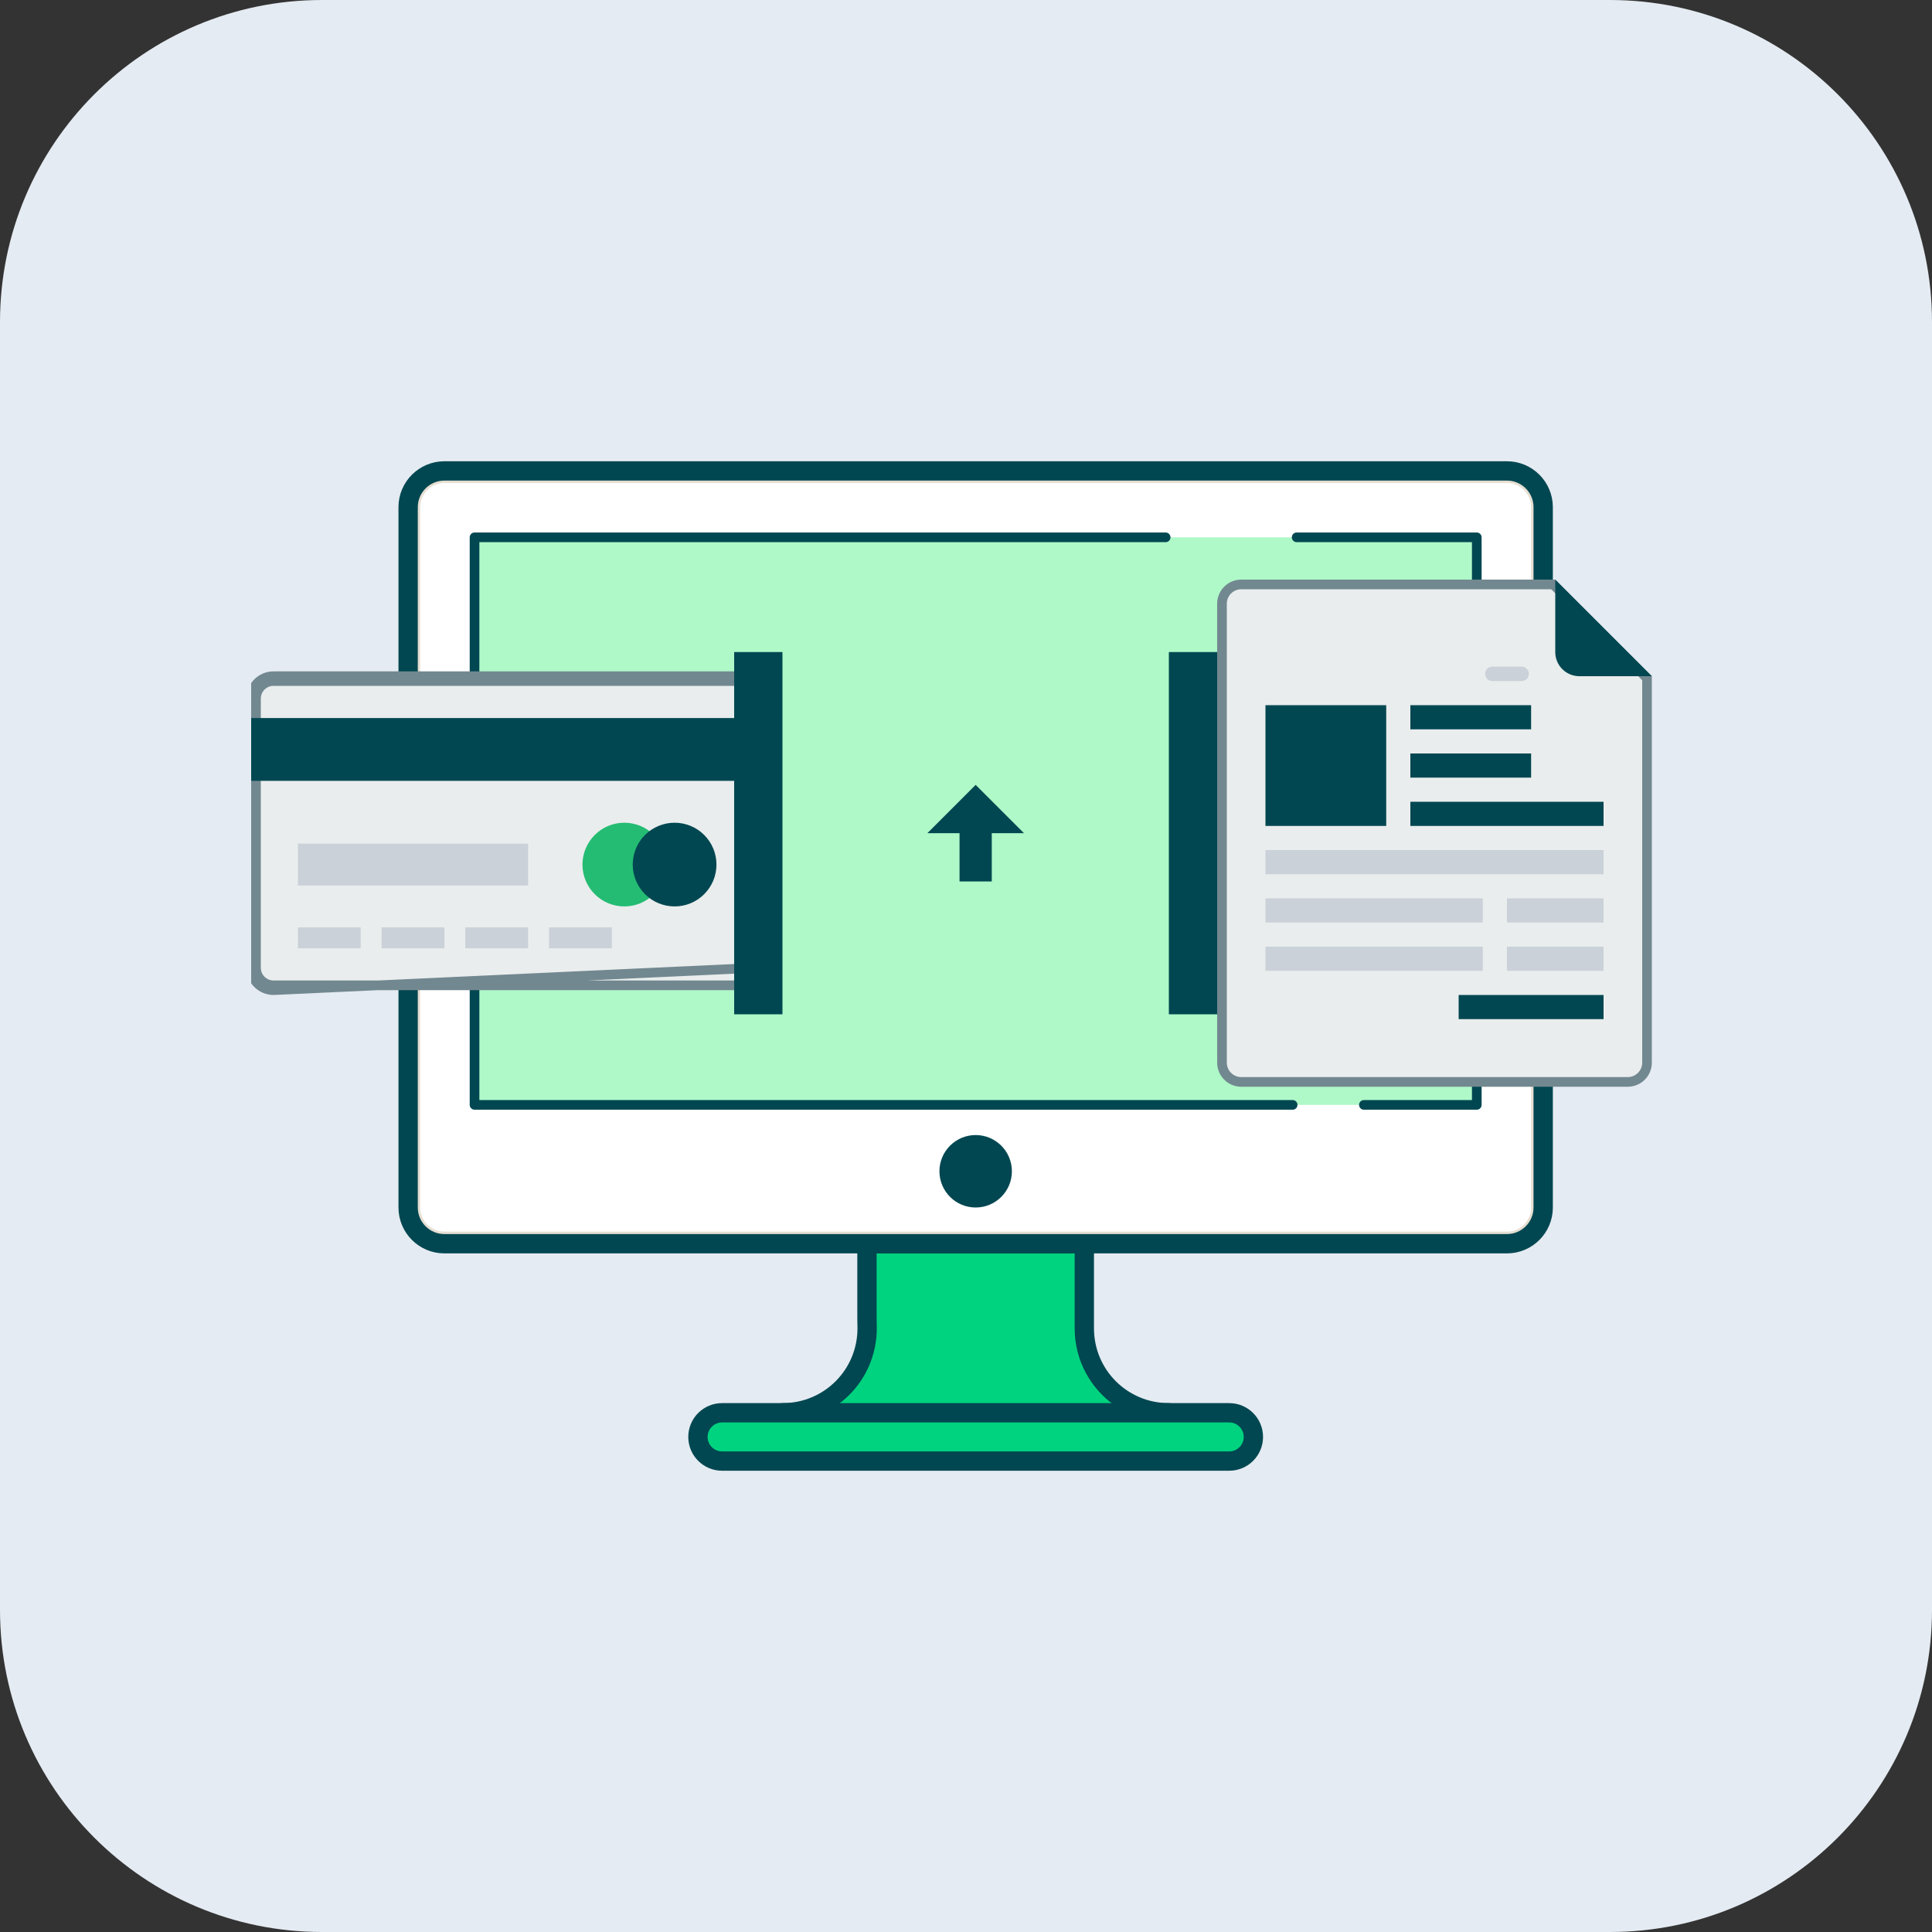 <svg width="100" height="100" viewBox="0 0 100 100" fill="none" xmlns="http://www.w3.org/2000/svg">
<rect x="0" y="0" width="100" height="100" fill="#333333" stroke="none"/>
<g clip-path="url(#clip0_1544_256)">
<path d="M83.333 0H16.667C7.462 0 0 7.462 0 16.667V83.333C0 92.538 7.462 100 16.667 100H83.333C92.538 100 100 92.538 100 83.333V16.667C100 7.462 92.538 0 83.333 0Z" fill="#E5EBF2"/>
<g clip-path="url(#clip1_1544_256)">
<path d="M40.508 73.125C42.933 73.125 44.883 71.175 44.883 68.75L44.874 68.243V64.375H56.124V68.75C56.124 71.175 58.075 73.125 60.499 73.125" fill="#00D37F"/>
<path d="M40.508 73.125C42.933 73.125 44.883 71.175 44.883 68.75L44.874 68.243V64.375H56.124V68.75C56.124 71.175 58.075 73.125 60.499 73.125" stroke="#014751" stroke-linecap="round" stroke-linejoin="round"/>
<path d="M78 24.375H23C21.965 24.375 21.125 25.215 21.125 26.25V62.5C21.125 63.536 21.965 64.375 23 64.375H78C79.035 64.375 79.875 63.536 79.875 62.5V26.25C79.875 25.215 79.035 24.375 78 24.375Z" fill="#E6DFD2" stroke="#014751" stroke-linecap="round" stroke-linejoin="round"/>
<path d="M78 25H23C22.31 25 21.75 25.56 21.75 26.25V62.5C21.75 63.19 22.31 63.75 23 63.75H78C78.69 63.75 79.25 63.19 79.25 62.5V26.25C79.25 25.56 78.69 25 78 25Z" fill="white"/>
<path d="M24.562 27.812H76.438V57.188H24.562V27.812Z" fill="#AFF8C8"/>
<path d="M66.907 57.188H24.562V27.812H60.334M67.115 27.812H76.438V57.188H70.595" stroke="#014751" stroke-width="0.5" stroke-linecap="round" stroke-linejoin="round"/>
<path d="M50.5 62.5C51.535 62.5 52.375 61.66 52.375 60.625C52.375 59.59 51.535 58.75 50.5 58.75C49.465 58.75 48.625 59.59 48.625 60.625C48.625 61.66 49.465 62.5 50.5 62.5Z" fill="#014751"/>
<path d="M63.625 73.125H37.375C36.685 73.125 36.125 73.685 36.125 74.375C36.125 75.065 36.685 75.625 37.375 75.625H63.625C64.315 75.625 64.875 75.065 64.875 74.375C64.875 73.685 64.315 73.125 63.625 73.125Z" fill="#00D37F" stroke="#014751" stroke-linecap="round" stroke-linejoin="round"/>
<path d="M64.25 30.25H80.396L85.25 35.104V55C85.25 55.554 84.804 56 84.25 56H64.25C63.696 56 63.25 55.554 63.25 55V31.25C63.25 30.696 63.696 30.25 64.25 30.25Z" fill="#E9EDED" stroke="#728890" stroke-width="0.5"/>
<path fill-rule="evenodd" clip-rule="evenodd" d="M65.5 36.5H71.75V42.75H65.5V36.5Z" fill="#014751"/>
<path d="M73 39H79.25V40.25H73V39ZM73 41.5H83V42.75H73V41.5ZM73 36.5H79.25V37.75H73V36.5Z" fill="#014751"/>
<path d="M65.5 44H83V45.25H65.5V44ZM83 46.5H78V47.75H83V46.5ZM76.75 46.5H65.5V47.75H76.75V46.5ZM83 49H78V50.25H83V49ZM76.75 49H65.5V50.25H76.75V49Z" fill="#CAD1D8"/>
<path d="M83 51.5H75.5V52.75H83V51.5Z" fill="#014751"/>
<path fill-rule="evenodd" clip-rule="evenodd" d="M79.132 34.872C79.131 34.823 79.121 34.775 79.101 34.729C79.082 34.684 79.053 34.643 79.018 34.609C78.982 34.574 78.941 34.547 78.895 34.529C78.849 34.511 78.8 34.502 78.751 34.503H77.258C76.75 34.495 76.75 35.261 77.258 35.254H78.751C78.801 35.255 78.851 35.245 78.897 35.227C78.944 35.208 78.987 35.18 79.022 35.144C79.058 35.108 79.086 35.066 79.105 35.019C79.124 34.973 79.133 34.923 79.132 34.872Z" fill="#CAD1D8"/>
<path d="M85.5 35H81.75C81.058 35 80.5 34.443 80.5 33.75V30L85.5 35Z" fill="#014751"/>
<path d="M39 50.09V50.09C39 50.21 38.977 50.328 38.931 50.439C38.885 50.549 38.818 50.65 38.733 50.734C38.649 50.819 38.548 50.886 38.438 50.931C38.327 50.977 38.209 51 38.089 51H38.089H14.16H14.16C14.04 51 13.922 50.977 13.811 50.931C13.701 50.885 13.601 50.818 13.516 50.734C13.432 50.649 13.365 50.549 13.319 50.439C13.273 50.328 13.25 50.21 13.25 50.09V50.09V36.161C13.25 35.655 13.656 35.25 14.16 35.25H38.089C38.594 35.25 39 35.656 39 36.161V50.09ZM39.25 36.161V50.09L14.16 51.25C14.008 51.25 13.857 51.22 13.716 51.162C13.575 51.104 13.447 51.018 13.339 50.911C13.232 50.803 13.146 50.675 13.088 50.534C13.03 50.393 13 50.242 13 50.09V36.161C13 35.517 13.518 35 14.16 35H38.089C38.733 35 39.25 35.517 39.25 36.161Z" fill="#E9EDED" stroke="#728890" stroke-width="0.5"/>
<path d="M13 37.166V40.416H39.25V37.166H13Z" fill="#014751"/>
<path d="M18.668 48H15.418V49.084H18.668V48Z" fill="#CAD1D8"/>
<path d="M34.482 44.75C34.482 45.035 34.426 45.317 34.317 45.58C34.208 45.842 34.049 46.081 33.847 46.282C33.646 46.484 33.407 46.643 33.144 46.752C32.881 46.861 32.599 46.917 32.315 46.916C31.74 46.916 31.189 46.688 30.783 46.282C30.377 45.876 30.148 45.325 30.148 44.75C30.148 44.176 30.377 43.625 30.783 43.218C31.189 42.812 31.74 42.584 32.315 42.584C32.599 42.584 32.881 42.64 33.144 42.748C33.407 42.857 33.646 43.017 33.847 43.218C34.049 43.419 34.208 43.658 34.317 43.921C34.426 44.184 34.482 44.466 34.482 44.75Z" fill="#24BC73"/>
<path d="M23.002 48H19.752V49.084H23.002V48ZM27.335 48H24.085V49.084H27.335V48ZM31.668 48H28.418V49.084H31.668V48ZM27.335 43.668H15.418V45.834H27.335V43.666V43.668Z" fill="#CAD1D8"/>
<path d="M37.084 44.75C37.084 45.035 37.028 45.317 36.919 45.58C36.81 45.842 36.65 46.081 36.449 46.282C36.248 46.484 36.009 46.643 35.746 46.752C35.483 46.861 35.201 46.917 34.916 46.916C34.342 46.916 33.791 46.688 33.385 46.282C32.978 45.876 32.75 45.325 32.75 44.75C32.75 44.176 32.978 43.625 33.385 43.218C33.791 42.812 34.342 42.584 34.916 42.584C35.201 42.584 35.483 42.64 35.746 42.748C36.009 42.857 36.248 43.017 36.449 43.218C36.65 43.419 36.81 43.658 36.919 43.921C37.028 44.184 37.084 44.466 37.084 44.75Z" fill="#014751"/>
<path d="M38 33.75H40.5V52.5H38V33.75Z" fill="#014751"/>
<path d="M60.5 33.75H63V52.5H60.5V33.75Z" fill="#014751"/>
<path d="M50.5 40.625L48 43.125H49.666V45.625H51.334V43.125H53L50.5 40.625Z" fill="#014751"/>
</g>
</g>
<defs>
<clipPath id="clip0_1544_256">
<rect width="100" height="100" fill="white"/>
</clipPath>
<clipPath id="clip1_1544_256">
<rect width="75" height="55" fill="white" transform="translate(13 23)"/>
</clipPath>
</defs>
</svg>
